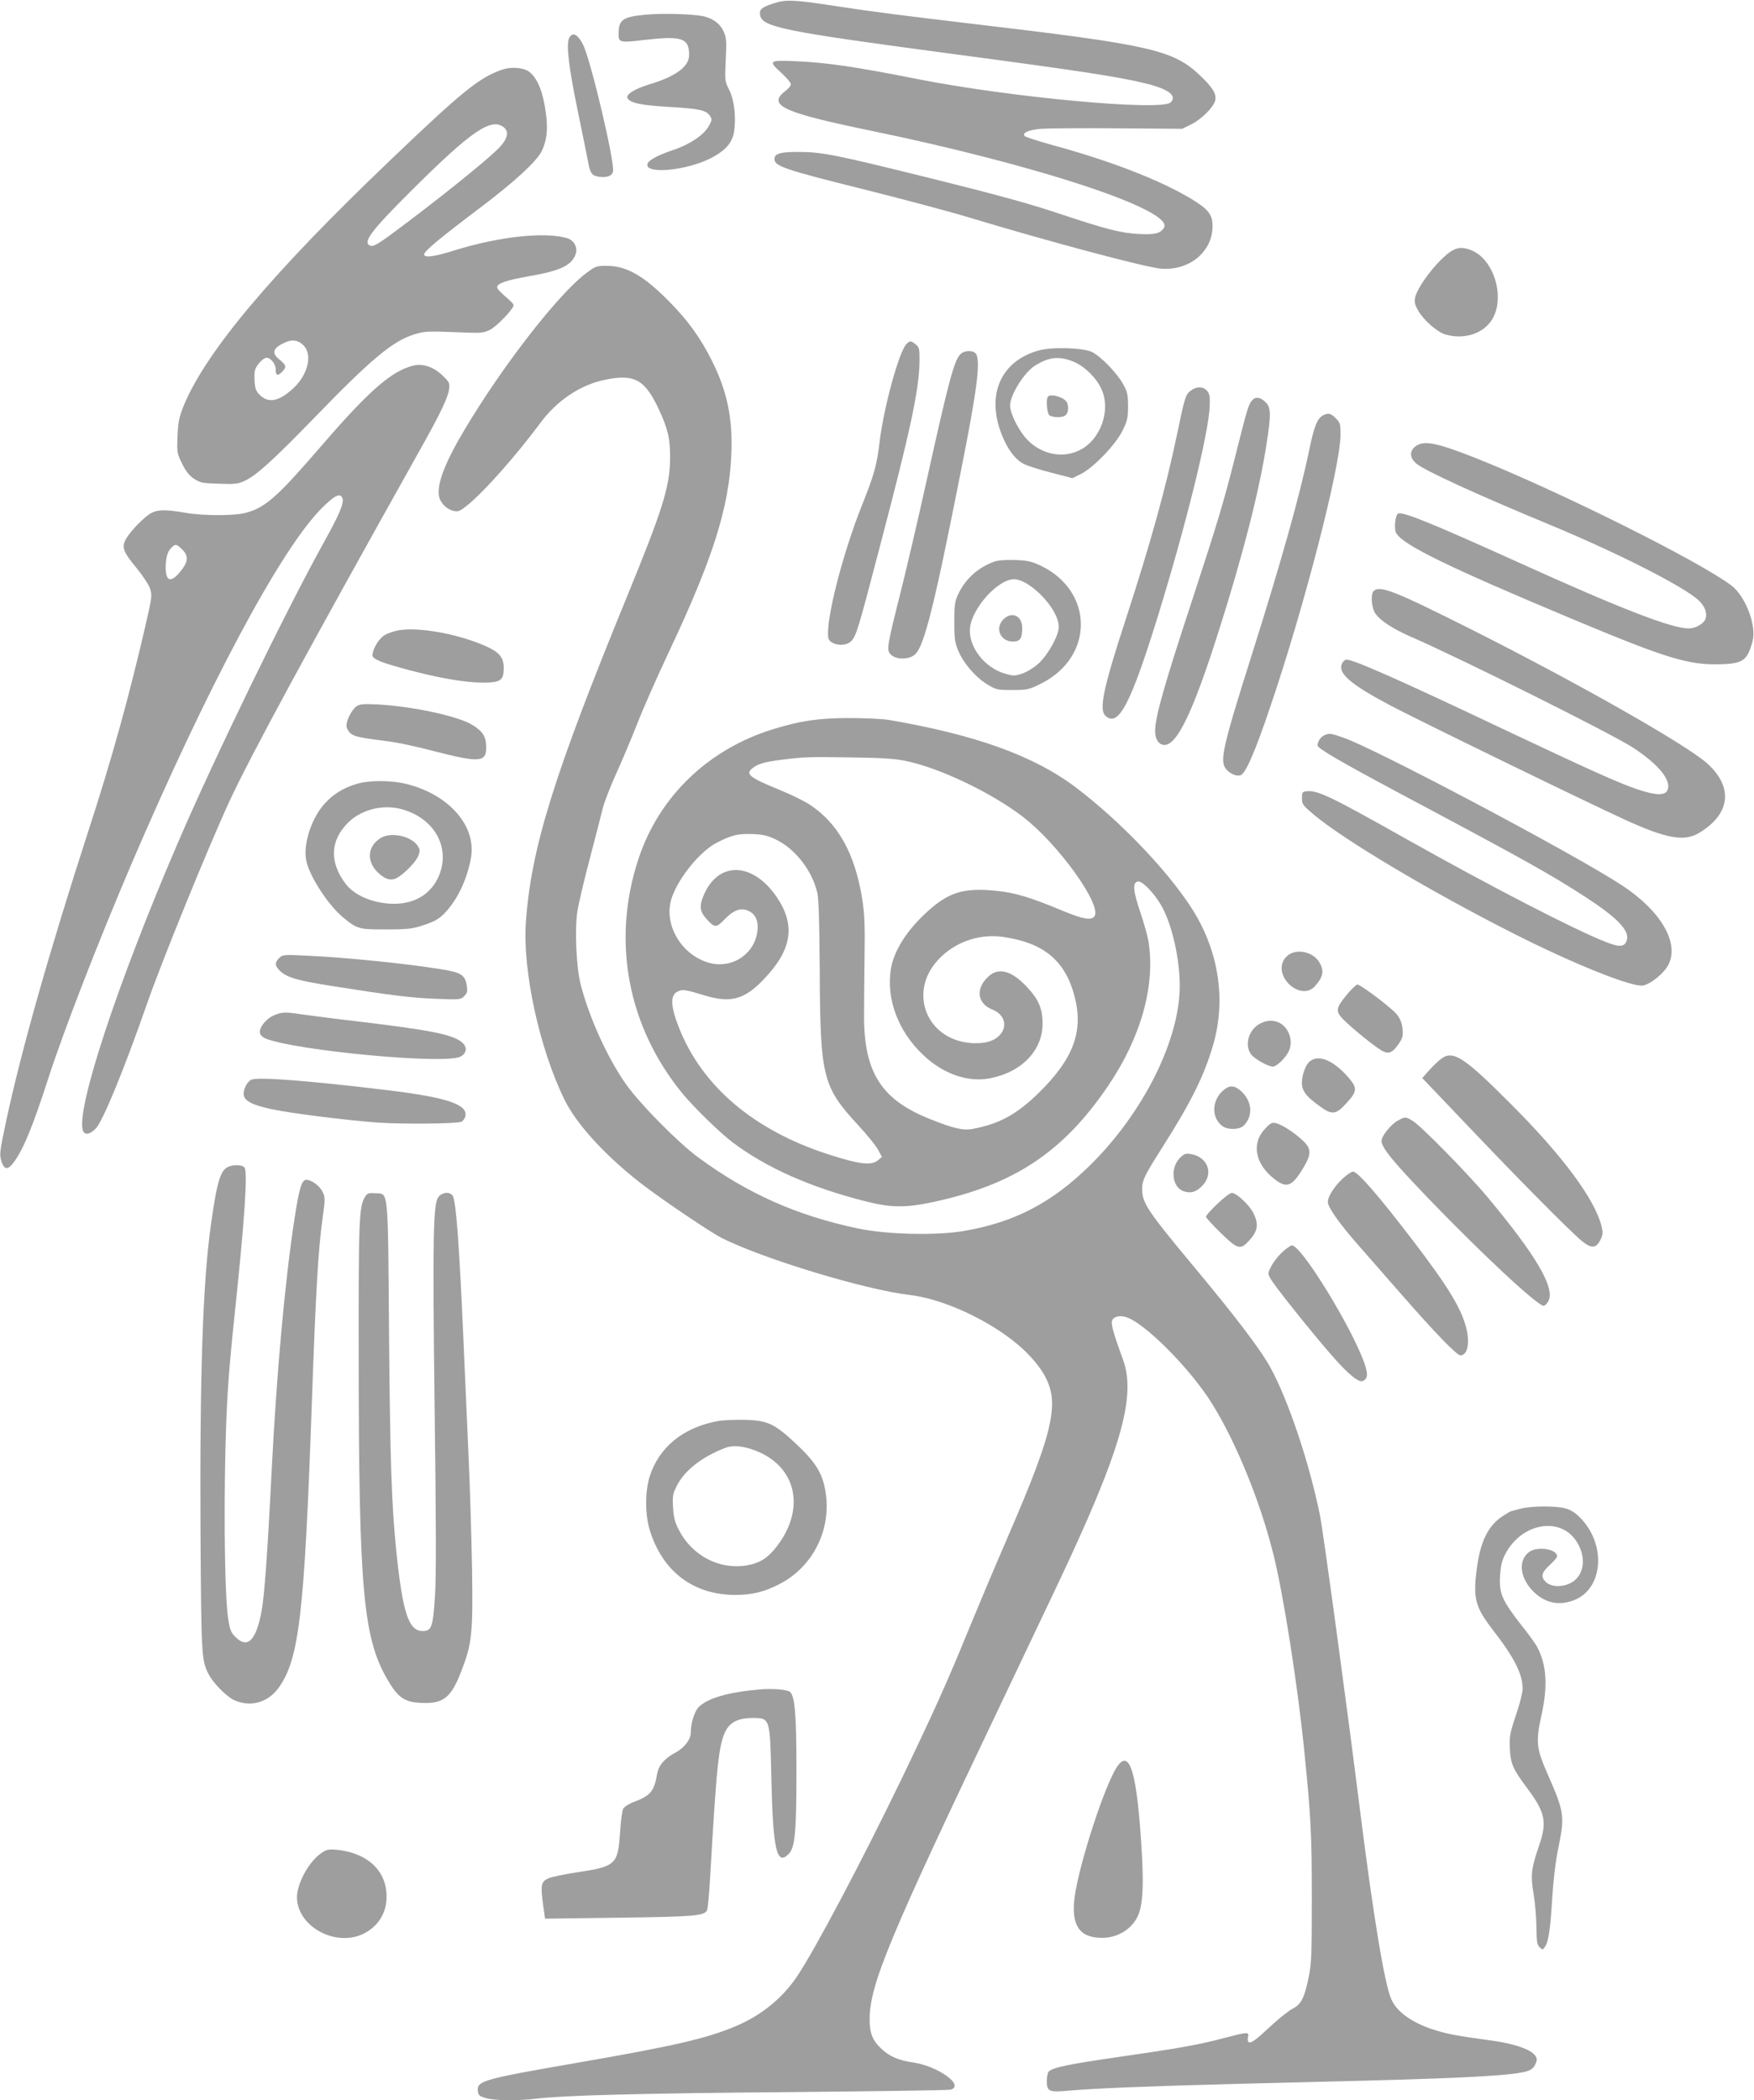 <?xml version="1.0" standalone="no"?>
<!DOCTYPE svg PUBLIC "-//W3C//DTD SVG 20010904//EN"
 "http://www.w3.org/TR/2001/REC-SVG-20010904/DTD/svg10.dtd">
<svg version="1.0" xmlns="http://www.w3.org/2000/svg"
 width="1069pt" height="1280pt" viewBox="0 0 1069 1280"
 preserveAspectRatio="xMidYMid meet">
<g transform="translate(0,1280) scale(0.1,-0.1)"
fill="#9e9e9e" stroke="none">
<path d="M4717 12780 c-72 -23 -89 -36 -85 -68 9 -77 125 -101 1183 -242 746
-99 995 -137 1157 -176 148 -35 204 -76 163 -118 -56 -55 -985 31 -1553 144
-373 74 -546 99 -734 107 -163 7 -168 3 -83 -74 30 -28 55 -58 55 -66 0 -9
-15 -28 -34 -42 -112 -86 -14 -131 514 -240 1020 -210 1860 -487 1794 -593
-22 -35 -55 -43 -154 -38 -112 6 -199 29 -503 130 -157 53 -376 113 -747 205
-601 149 -675 164 -820 165 -112 1 -150 -10 -150 -43 0 -44 62 -65 553 -187
230 -58 514 -133 632 -169 490 -148 1067 -302 1168 -312 173 -16 317 102 317
258 0 73 -25 104 -136 171 -191 113 -488 228 -833 322 -90 25 -169 50 -175 56
-19 20 21 38 97 45 40 3 250 5 467 3 l395 -3 57 28 c60 30 134 103 144 144 10
39 -14 79 -93 154 -164 155 -300 186 -1388 314 -405 48 -619 75 -825 107 -259
40 -309 42 -383 18z"/>
<path d="M3930 12710 c-137 -13 -160 -31 -160 -119 0 -50 10 -52 152 -35 233
27 278 13 278 -91 0 -71 -80 -130 -242 -179 -92 -28 -147 -63 -133 -85 17 -29
80 -42 243 -52 192 -11 236 -20 258 -54 15 -23 14 -27 -7 -65 -30 -53 -116
-111 -216 -144 -103 -35 -158 -66 -158 -91 0 -57 240 -33 383 39 95 48 138 98
147 171 12 90 -2 192 -32 250 -25 49 -26 53 -20 180 6 113 4 135 -12 171 -21
47 -58 77 -116 93 -53 15 -259 22 -365 11z"/>
<path d="M3469 12569 c-19 -37 -4 -173 51 -439 28 -135 55 -270 61 -300 15
-84 23 -98 63 -106 51 -9 85 2 92 30 13 51 -135 680 -183 775 -32 63 -63 78
-84 40z"/>
<path d="M3065 12377 c-141 -47 -244 -130 -684 -551 -722 -689 -1124 -1168
-1260 -1495 -30 -75 -35 -99 -39 -189 -4 -100 -3 -105 28 -168 23 -47 43 -72
73 -92 37 -24 51 -27 152 -30 98 -4 116 -1 157 18 71 33 171 124 422 382 348
360 479 469 610 510 63 19 82 20 243 14 166 -7 176 -7 219 14 42 21 144 127
144 150 0 6 -14 22 -32 37 -53 46 -68 63 -68 73 0 23 59 43 191 66 194 34 261
65 287 134 15 39 -8 85 -50 98 -132 41 -415 11 -685 -73 -127 -40 -188 -48
-188 -25 0 19 96 99 340 283 211 159 350 287 378 349 29 61 36 126 26 213 -17
141 -52 230 -106 269 -33 24 -106 30 -158 13z m8 -355 c29 -25 21 -65 -24
-115 -46 -53 -301 -261 -555 -453 -189 -143 -215 -159 -238 -151 -48 19 6 91
248 332 370 369 493 453 569 387z m-1224 -1326 c57 -57 29 -177 -60 -261 -85
-79 -148 -94 -200 -47 -26 23 -33 38 -37 80 -2 28 -2 62 2 75 7 30 50 77 71
77 24 0 55 -38 55 -68 0 -40 10 -46 37 -20 31 29 29 42 -12 75 -53 42 -43 73
35 107 42 19 77 13 109 -18z"/>
<path d="M8834 11262 c-84 -62 -197 -212 -210 -278 -5 -26 0 -44 20 -78 34
-59 115 -129 164 -144 113 -34 232 4 285 90 81 130 16 358 -117 419 -58 26
-96 24 -142 -9z"/>
<path d="M3572 11135 c-168 -126 -508 -563 -739 -951 -118 -197 -170 -330
-158 -405 7 -43 47 -84 91 -93 28 -6 39 -1 91 42 103 86 291 299 436 494 101
137 243 232 392 263 181 38 245 3 330 -179 56 -120 70 -180 69 -301 -2 -172
-44 -307 -266 -849 -445 -1087 -581 -1526 -613 -1976 -21 -293 82 -769 235
-1081 75 -154 258 -352 485 -525 134 -101 404 -283 474 -319 253 -127 872
-315 1145 -347 234 -27 562 -192 725 -364 100 -104 143 -195 143 -297 0 -147
-69 -351 -282 -842 -67 -154 -170 -399 -230 -545 -127 -312 -217 -510 -408
-907 -242 -500 -519 -1024 -631 -1193 -89 -135 -219 -241 -374 -307 -179 -76
-379 -122 -962 -223 -577 -100 -619 -111 -613 -172 3 -27 9 -33 48 -44 53 -16
195 -18 306 -4 166 20 643 33 1554 40 520 5 957 11 973 15 90 24 -76 144 -230
166 -88 13 -143 37 -191 83 -54 50 -72 95 -72 179 0 210 120 498 781 1883 144
302 304 639 356 749 391 824 490 1160 408 1387 -56 153 -74 216 -68 237 6 25
41 36 80 26 110 -27 397 -314 531 -531 146 -235 292 -593 372 -913 61 -241
149 -801 189 -1201 40 -394 46 -505 46 -895 0 -338 -2 -402 -18 -480 -26 -128
-46 -169 -96 -195 -23 -11 -81 -57 -129 -101 -101 -94 -127 -113 -142 -104 -5
3 -7 17 -4 31 8 32 -2 31 -140 -5 -156 -42 -276 -63 -642 -116 -298 -43 -401
-63 -431 -88 -7 -5 -13 -31 -13 -58 0 -67 12 -72 147 -59 134 12 492 27 1008
40 220 5 578 15 795 20 641 17 914 33 984 60 26 9 41 27 50 57 17 53 -90 102
-279 128 -192 26 -248 36 -320 57 -146 42 -249 111 -285 193 -42 91 -113 527
-194 1175 -74 591 -222 1683 -242 1779 -66 322 -193 700 -302 898 -61 111
-218 317 -472 621 -259 311 -302 373 -308 445 -5 68 5 90 121 273 176 276 257
440 311 627 81 280 32 582 -137 841 -153 233 -434 525 -700 727 -254 192 -608
320 -1137 411 -42 7 -151 12 -250 12 -188 -1 -294 -17 -465 -70 -392 -123
-689 -410 -814 -789 -165 -499 -66 -1022 269 -1430 72 -87 225 -236 305 -297
205 -154 471 -273 805 -358 160 -41 247 -42 420 -5 492 106 790 304 1064 708
199 294 288 609 246 877 -6 36 -29 118 -51 183 -44 130 -48 180 -13 185 25 4
97 -70 139 -142 66 -112 115 -324 115 -494 0 -330 -222 -774 -547 -1094 -233
-229 -460 -347 -768 -400 -170 -29 -473 -22 -650 16 -368 78 -668 211 -965
429 -124 90 -357 326 -443 447 -113 159 -225 405 -278 610 -27 106 -37 334
-20 448 7 42 40 185 75 317 35 132 70 270 79 307 9 38 46 132 81 210 36 79 94
217 130 308 35 91 123 289 194 440 266 564 365 876 379 1197 10 221 -25 389
-118 574 -70 141 -148 248 -264 365 -156 157 -258 214 -380 214 -59 0 -67 -3
-123 -45z m1955 -2974 c204 -43 515 -192 706 -338 217 -166 489 -545 436 -609
-20 -24 -70 -15 -184 32 -204 85 -292 112 -411 125 -198 20 -289 -7 -418 -123
-129 -116 -209 -242 -227 -357 -28 -181 46 -377 196 -519 121 -116 272 -169
405 -144 196 36 326 171 324 337 0 89 -25 146 -96 221 -90 96 -167 119 -228
68 -86 -73 -78 -169 19 -207 108 -44 90 -165 -30 -197 -26 -7 -70 -10 -107 -6
-267 24 -377 310 -195 506 101 109 249 161 397 140 249 -36 380 -146 436 -366
54 -211 -9 -378 -219 -584 -134 -131 -239 -189 -403 -220 -57 -11 -119 3 -262
61 -291 116 -397 279 -400 613 0 66 1 231 3 366 3 193 0 268 -13 354 -44 283
-148 470 -324 584 -32 21 -112 60 -178 87 -188 77 -214 98 -167 134 32 26 75
38 178 51 138 17 164 18 420 14 199 -3 269 -7 342 -23z m-795 -479 c116 -57
217 -187 249 -322 9 -40 13 -171 15 -475 3 -650 17 -707 235 -943 54 -58 108
-125 121 -150 l23 -43 -24 -20 c-41 -34 -114 -25 -306 37 -451 147 -763 412
-905 766 -56 141 -57 208 -4 228 28 11 45 8 157 -26 160 -49 245 -26 364 100
170 178 193 328 77 499 -143 210 -348 221 -440 23 -33 -71 -31 -107 7 -151 55
-62 63 -62 117 -6 56 58 102 72 149 47 40 -20 57 -64 49 -123 -19 -141 -159
-230 -297 -190 -172 50 -279 241 -224 398 44 125 174 283 275 334 89 46 128
55 217 52 67 -3 92 -9 145 -35z"/>
<path d="M5525 10704 c-46 -46 -140 -390 -165 -604 -16 -133 -32 -193 -105
-375 -120 -300 -223 -704 -207 -811 7 -45 103 -60 140 -21 31 33 41 65 177
586 183 695 236 943 239 1114 1 82 -1 90 -23 108 -28 23 -35 24 -56 3z"/>
<path d="M6330 10664 c-230 -64 -321 -269 -225 -512 36 -92 84 -155 138 -181
25 -12 101 -36 169 -53 l124 -32 49 24 c77 37 214 179 256 265 30 61 34 79 34
150 0 70 -4 87 -30 134 -37 68 -137 170 -190 196 -54 26 -245 32 -325 9z m205
-65 c67 -25 141 -94 175 -164 65 -132 -2 -319 -135 -381 -103 -49 -228 -22
-314 66 -52 54 -106 162 -105 210 2 66 87 201 151 241 85 53 143 60 228 28z"/>
<path d="M6387 10383 c-13 -13 -7 -100 8 -113 20 -16 80 -17 99 -1 16 14 21
47 10 76 -12 31 -97 59 -117 38z"/>
<path d="M5852 10640 c-38 -41 -71 -165 -207 -780 -53 -239 -125 -547 -160
-685 -79 -314 -83 -337 -56 -364 33 -33 113 -32 148 1 57 53 117 296 282 1130
95 479 117 649 91 699 -15 26 -73 26 -98 -1z"/>
<path d="M2515 10571 c-131 -34 -269 -155 -556 -488 -271 -314 -342 -377 -464
-409 -67 -18 -260 -18 -365 1 -132 23 -180 20 -226 -13 -50 -37 -118 -111
-139 -152 -24 -46 -13 -75 65 -169 38 -46 76 -103 84 -127 14 -42 13 -51 -29
-233 -99 -428 -202 -801 -345 -1241 -240 -740 -409 -1338 -501 -1765 -42 -199
-44 -211 -29 -256 18 -52 41 -50 80 6 58 84 111 215 205 505 94 291 303 829
502 1295 463 1082 908 1917 1159 2173 81 82 117 101 131 66 11 -29 -18 -98
-113 -269 -230 -414 -675 -1329 -895 -1843 -363 -845 -616 -1611 -574 -1741
10 -31 43 -26 80 13 43 46 171 358 310 756 89 257 376 961 503 1236 132 284
475 916 1186 2186 100 179 147 278 153 326 5 35 1 43 -31 75 -60 61 -127 84
-191 68z m-1404 -1120 c42 -42 36 -79 -21 -145 -51 -58 -80 -46 -80 34 0 58
10 97 32 119 25 28 34 27 69 -8z"/>
<path d="M7257 10419 c-31 -23 -36 -38 -83 -264 -67 -323 -161 -662 -310
-1120 -140 -428 -168 -560 -126 -598 78 -71 153 72 318 605 174 564 312 1123
317 1288 2 55 -2 72 -17 89 -24 27 -66 27 -99 0z"/>
<path d="M7635 10364 c-25 -25 -31 -44 -105 -339 -74 -293 -108 -405 -265
-885 -172 -523 -225 -711 -225 -795 0 -51 23 -85 57 -85 78 0 176 206 331 695
147 462 249 860 292 1145 26 168 26 212 -2 244 -31 33 -62 41 -83 20z"/>
<path d="M8064 10269 c-35 -18 -54 -63 -84 -208 -58 -281 -173 -689 -350
-1249 -181 -573 -199 -653 -155 -702 24 -27 62 -42 85 -35 31 10 87 137 181
415 207 608 429 1468 429 1661 0 65 -2 73 -29 100 -31 31 -44 34 -77 18z"/>
<path d="M8626 10079 c-37 -29 -35 -70 7 -105 50 -42 370 -189 822 -376 398
-165 802 -370 896 -455 42 -38 58 -87 40 -122 -15 -27 -62 -51 -99 -51 -104 0
-414 120 -1032 400 -537 243 -715 315 -739 300 -18 -10 -26 -92 -12 -118 38
-72 320 -209 1070 -523 580 -243 714 -284 911 -277 134 4 160 24 191 140 26
95 -43 275 -129 340 -202 152 -1071 584 -1567 780 -234 92 -309 106 -359 67z"/>
<path d="M6058 9377 c-102 -39 -175 -106 -220 -202 -19 -43 -22 -66 -22 -165
0 -95 3 -124 22 -170 30 -77 105 -165 176 -209 57 -35 62 -36 156 -36 91 0
100 2 173 38 327 162 326 565 -3 721 -55 25 -79 31 -155 33 -58 2 -103 -2
-127 -10z m205 -137 c104 -66 192 -188 190 -263 -3 -55 -67 -170 -125 -222
-27 -24 -70 -51 -98 -60 -45 -15 -54 -15 -103 -1 -129 37 -227 167 -215 281
14 122 171 295 268 295 23 0 53 -11 83 -30z"/>
<path d="M6115 9025 c-53 -53 -18 -135 58 -135 44 0 57 19 57 83 0 75 -64 104
-115 52z"/>
<path d="M8372 9198 c-19 -19 -14 -97 8 -133 27 -44 106 -96 215 -144 304
-132 1235 -596 1360 -679 157 -103 237 -203 206 -261 -17 -30 -73 -28 -180 8
-118 40 -276 111 -831 373 -626 297 -900 418 -944 418 -9 0 -21 -11 -27 -24
-27 -59 49 -125 296 -256 156 -83 1197 -590 1425 -694 253 -116 362 -136 452
-84 195 115 215 281 51 427 -130 115 -781 485 -1428 811 -473 238 -566 275
-603 238z"/>
<path d="M2431 8959 c-30 -5 -70 -19 -89 -31 -34 -21 -71 -84 -72 -121 0 -24
52 -45 220 -90 183 -49 346 -77 452 -77 109 0 128 13 128 89 0 68 -29 100
-128 141 -166 70 -393 109 -511 89z"/>
<path d="M2172 8495 c-30 -22 -64 -91 -60 -122 2 -14 14 -35 28 -45 25 -18 53
-24 240 -48 47 -6 163 -31 258 -56 288 -74 327 -71 325 26 -1 62 -21 93 -84
132 -87 54 -369 114 -579 125 -88 4 -109 2 -128 -12z"/>
<path d="M8073 8320 c-23 -9 -43 -39 -43 -63 0 -18 141 -100 510 -297 768
-409 914 -491 1123 -627 190 -123 267 -202 253 -259 -12 -46 -43 -49 -131 -14
-196 77 -713 345 -1218 629 -456 257 -536 295 -601 289 -29 -3 -31 -6 -31 -43
0 -36 5 -43 70 -98 183 -154 704 -465 1215 -724 370 -188 728 -331 794 -319
47 9 128 75 154 126 69 133 -46 329 -282 484 -294 193 -1511 837 -1700 901
-82 28 -82 27 -113 15z"/>
<path d="M2168 8021 c-79 -25 -136 -61 -187 -116 -79 -85 -132 -240 -116 -341
14 -94 135 -283 232 -360 81 -66 94 -69 258 -68 134 0 158 3 230 27 63 21 89
36 122 69 79 81 138 203 163 337 36 193 -129 386 -388 452 -98 25 -236 25
-314 0z m308 -161 c177 -62 263 -225 204 -385 -55 -147 -200 -212 -383 -171
-82 19 -151 58 -190 109 -101 133 -95 266 16 375 88 86 231 116 353 72z"/>
<path d="M2317 7691 c-81 -53 -84 -146 -7 -215 45 -40 81 -46 120 -20 50 34
110 99 121 132 10 29 8 38 -8 61 -44 59 -166 82 -226 42z"/>
<path d="M7861 6986 c-13 -7 -30 -24 -37 -37 -60 -108 106 -250 188 -161 53
56 60 97 28 149 -35 57 -121 81 -179 49z"/>
<path d="M1701 6961 c-28 -28 -27 -48 8 -80 41 -39 109 -58 326 -92 356 -56
470 -70 621 -76 147 -6 152 -5 173 16 19 19 21 29 16 64 -10 65 -35 81 -156
100 -215 35 -583 72 -820 83 -141 7 -147 6 -168 -15z"/>
<path d="M8210 6740 c-69 -84 -72 -102 -24 -152 58 -59 215 -185 247 -197 36
-14 56 -4 92 48 24 35 27 48 23 91 -4 37 -14 61 -35 88 -31 39 -219 181 -240
182 -7 0 -35 -27 -63 -60z"/>
<path d="M1663 6609 c-48 -23 -88 -79 -78 -108 3 -10 18 -24 33 -30 185 -74
1090 -159 1187 -111 41 21 45 60 9 89 -60 47 -188 73 -633 126 -162 19 -322
40 -355 45 -88 14 -116 12 -163 -11z"/>
<path d="M7682 6563 c-69 -34 -99 -126 -59 -186 18 -28 104 -77 135 -77 24 0
82 57 99 99 25 60 -2 137 -58 167 -36 18 -76 18 -117 -3z"/>
<path d="M8783 6347 c-18 -13 -51 -45 -74 -71 l-41 -46 269 -282 c311 -328
637 -657 705 -712 58 -47 87 -44 113 10 14 30 15 43 6 81 -42 166 -238 430
-551 743 -288 289 -354 332 -427 277z"/>
<path d="M7975 6324 c-14 -15 -29 -49 -35 -79 -16 -76 1 -110 86 -174 91 -69
112 -69 181 7 66 72 67 91 8 159 -95 108 -189 142 -240 87z"/>
<path d="M1532 6220 c-13 -5 -30 -26 -38 -47 -29 -69 7 -99 163 -133 111 -24
442 -66 640 -81 158 -11 485 -8 516 5 9 5 20 19 23 33 18 71 -112 115 -466
158 -486 59 -797 83 -838 65z"/>
<path d="M7451 6151 c-68 -63 -67 -167 1 -215 33 -23 103 -21 128 4 60 60 51
153 -20 214 -41 34 -70 33 -109 -3z"/>
<path d="M8520 5971 c-42 -22 -100 -94 -100 -124 0 -41 68 -124 284 -349 334
-347 673 -662 705 -656 9 2 22 16 29 31 39 81 -78 279 -371 630 -120 144 -407
436 -457 466 -43 26 -47 26 -90 2z"/>
<path d="M7710 5921 c-85 -89 -61 -216 59 -308 74 -57 106 -44 175 71 50 83
49 117 -6 167 -54 50 -125 95 -161 104 -24 6 -33 2 -67 -34z"/>
<path d="M7191 5743 c-61 -62 -48 -179 23 -203 43 -14 72 -6 108 28 78 73 43
181 -65 199 -31 5 -41 1 -66 -24z"/>
<path d="M1393 5690 c-49 -20 -70 -87 -107 -350 -50 -353 -69 -914 -64 -1890
5 -751 6 -770 51 -856 27 -51 105 -131 150 -153 99 -48 209 -19 275 73 125
173 157 447 202 1721 25 704 39 949 67 1148 15 109 15 120 0 152 -17 37 -69
75 -100 75 -28 0 -43 -50 -71 -230 -60 -391 -110 -943 -141 -1555 -24 -484
-44 -758 -61 -845 -33 -178 -86 -230 -158 -157 -29 28 -35 43 -46 117 -27 186
-28 1000 0 1410 6 91 22 271 36 400 65 613 85 909 64 935 -14 16 -62 19 -97 5z"/>
<path d="M8184 5618 c-58 -54 -98 -121 -90 -152 9 -38 79 -134 178 -247 51
-58 171 -195 267 -305 208 -238 340 -374 362 -374 43 0 59 76 35 168 -31 120
-109 249 -325 532 -207 271 -336 420 -365 420 -9 0 -37 -19 -62 -42z"/>
<path d="M2226 5508 c-38 -59 -41 -134 -40 -988 1 -1397 27 -1697 172 -1950
67 -116 106 -144 211 -148 133 -6 180 31 242 192 66 170 72 228 66 631 -4 198
-13 511 -22 695 -8 184 -22 493 -30 685 -26 594 -45 847 -65 886 -16 28 -64
25 -88 -6 -32 -41 -36 -235 -23 -1295 9 -701 10 -1021 2 -1139 -12 -187 -21
-211 -75 -211 -86 0 -122 111 -161 490 -29 290 -37 540 -44 1320 -7 904 -2
853 -83 858 -40 3 -49 0 -62 -20z"/>
<path d="M7419 5463 c-38 -36 -69 -71 -69 -78 0 -6 40 -50 89 -98 101 -99 120
-105 168 -54 59 62 67 103 32 174 -24 49 -103 123 -131 123 -11 0 -51 -30 -89
-67z"/>
<path d="M7816 5170 c-24 -22 -54 -60 -67 -85 -23 -44 -23 -45 -6 -77 21 -40
253 -331 376 -471 93 -107 160 -163 185 -154 32 13 35 41 12 108 -78 221 -384
719 -442 719 -8 0 -34 -18 -58 -40z"/>
<path d="M4378 4140 c-213 -38 -362 -159 -419 -340 -28 -91 -28 -230 1 -325
78 -253 266 -395 522 -395 103 0 179 19 272 68 203 106 315 333 277 562 -18
110 -58 176 -173 285 -138 130 -179 149 -323 152 -60 1 -131 -2 -157 -7z m225
-180 c249 -95 308 -349 136 -578 -58 -77 -107 -108 -188 -122 -166 -28 -333
59 -413 215 -25 47 -32 77 -36 137 -4 69 -2 84 22 131 45 93 154 179 296 233
45 18 111 12 183 -16z"/>
<path d="M9265 3605 c-27 -8 -53 -14 -56 -15 -3 0 -27 -14 -53 -31 -88 -59
-135 -156 -156 -324 -23 -176 -8 -230 96 -365 134 -173 184 -272 184 -363 0
-21 -18 -94 -41 -160 -37 -110 -40 -130 -37 -202 4 -92 18 -125 102 -238 114
-151 126 -210 77 -352 -49 -143 -54 -182 -34 -299 9 -56 17 -147 17 -203 1
-85 4 -105 19 -120 18 -17 19 -17 32 1 22 29 34 107 45 296 7 108 20 223 36
300 42 205 39 224 -66 463 -66 151 -71 192 -36 350 40 182 33 306 -24 417 -10
20 -55 83 -101 140 -113 145 -133 189 -127 294 4 62 11 93 31 133 101 196 345
235 441 70 59 -100 37 -210 -49 -248 -54 -24 -115 -19 -146 12 -30 30 -23 57
26 101 25 23 45 46 45 53 0 46 -124 64 -173 25 -62 -49 -55 -146 16 -226 75
-85 173 -106 274 -60 167 78 179 341 23 497 -32 32 -59 49 -92 57 -62 16 -211
14 -273 -3z"/>
<path d="M4630 2504 c-193 -17 -318 -53 -372 -108 -26 -27 -48 -97 -48 -155 0
-42 -39 -93 -95 -123 -67 -36 -101 -77 -110 -129 -18 -105 -40 -132 -140 -170
-31 -11 -60 -30 -67 -42 -6 -12 -15 -77 -19 -145 -13 -195 -26 -207 -259 -242
-80 -12 -161 -29 -180 -38 -43 -21 -46 -41 -30 -160 l12 -85 452 6 c457 6 517
11 535 45 5 9 14 107 20 217 38 662 51 788 92 873 28 56 78 82 164 82 109 0
108 3 116 -365 10 -442 33 -541 108 -461 36 39 45 130 45 501 0 344 -9 454
-38 483 -15 15 -106 23 -186 16z"/>
<path d="M6807 2031 c-75 -113 -229 -587 -257 -789 -24 -175 28 -252 167 -252
99 0 190 59 223 146 24 63 30 170 20 354 -28 501 -73 662 -153 541z"/>
<path d="M1960 1508 c-77 -52 -150 -185 -150 -271 1 -180 241 -308 411 -219
103 54 152 158 130 279 -24 129 -136 214 -301 230 -47 4 -60 1 -90 -19z"/>
</g>
</svg>
